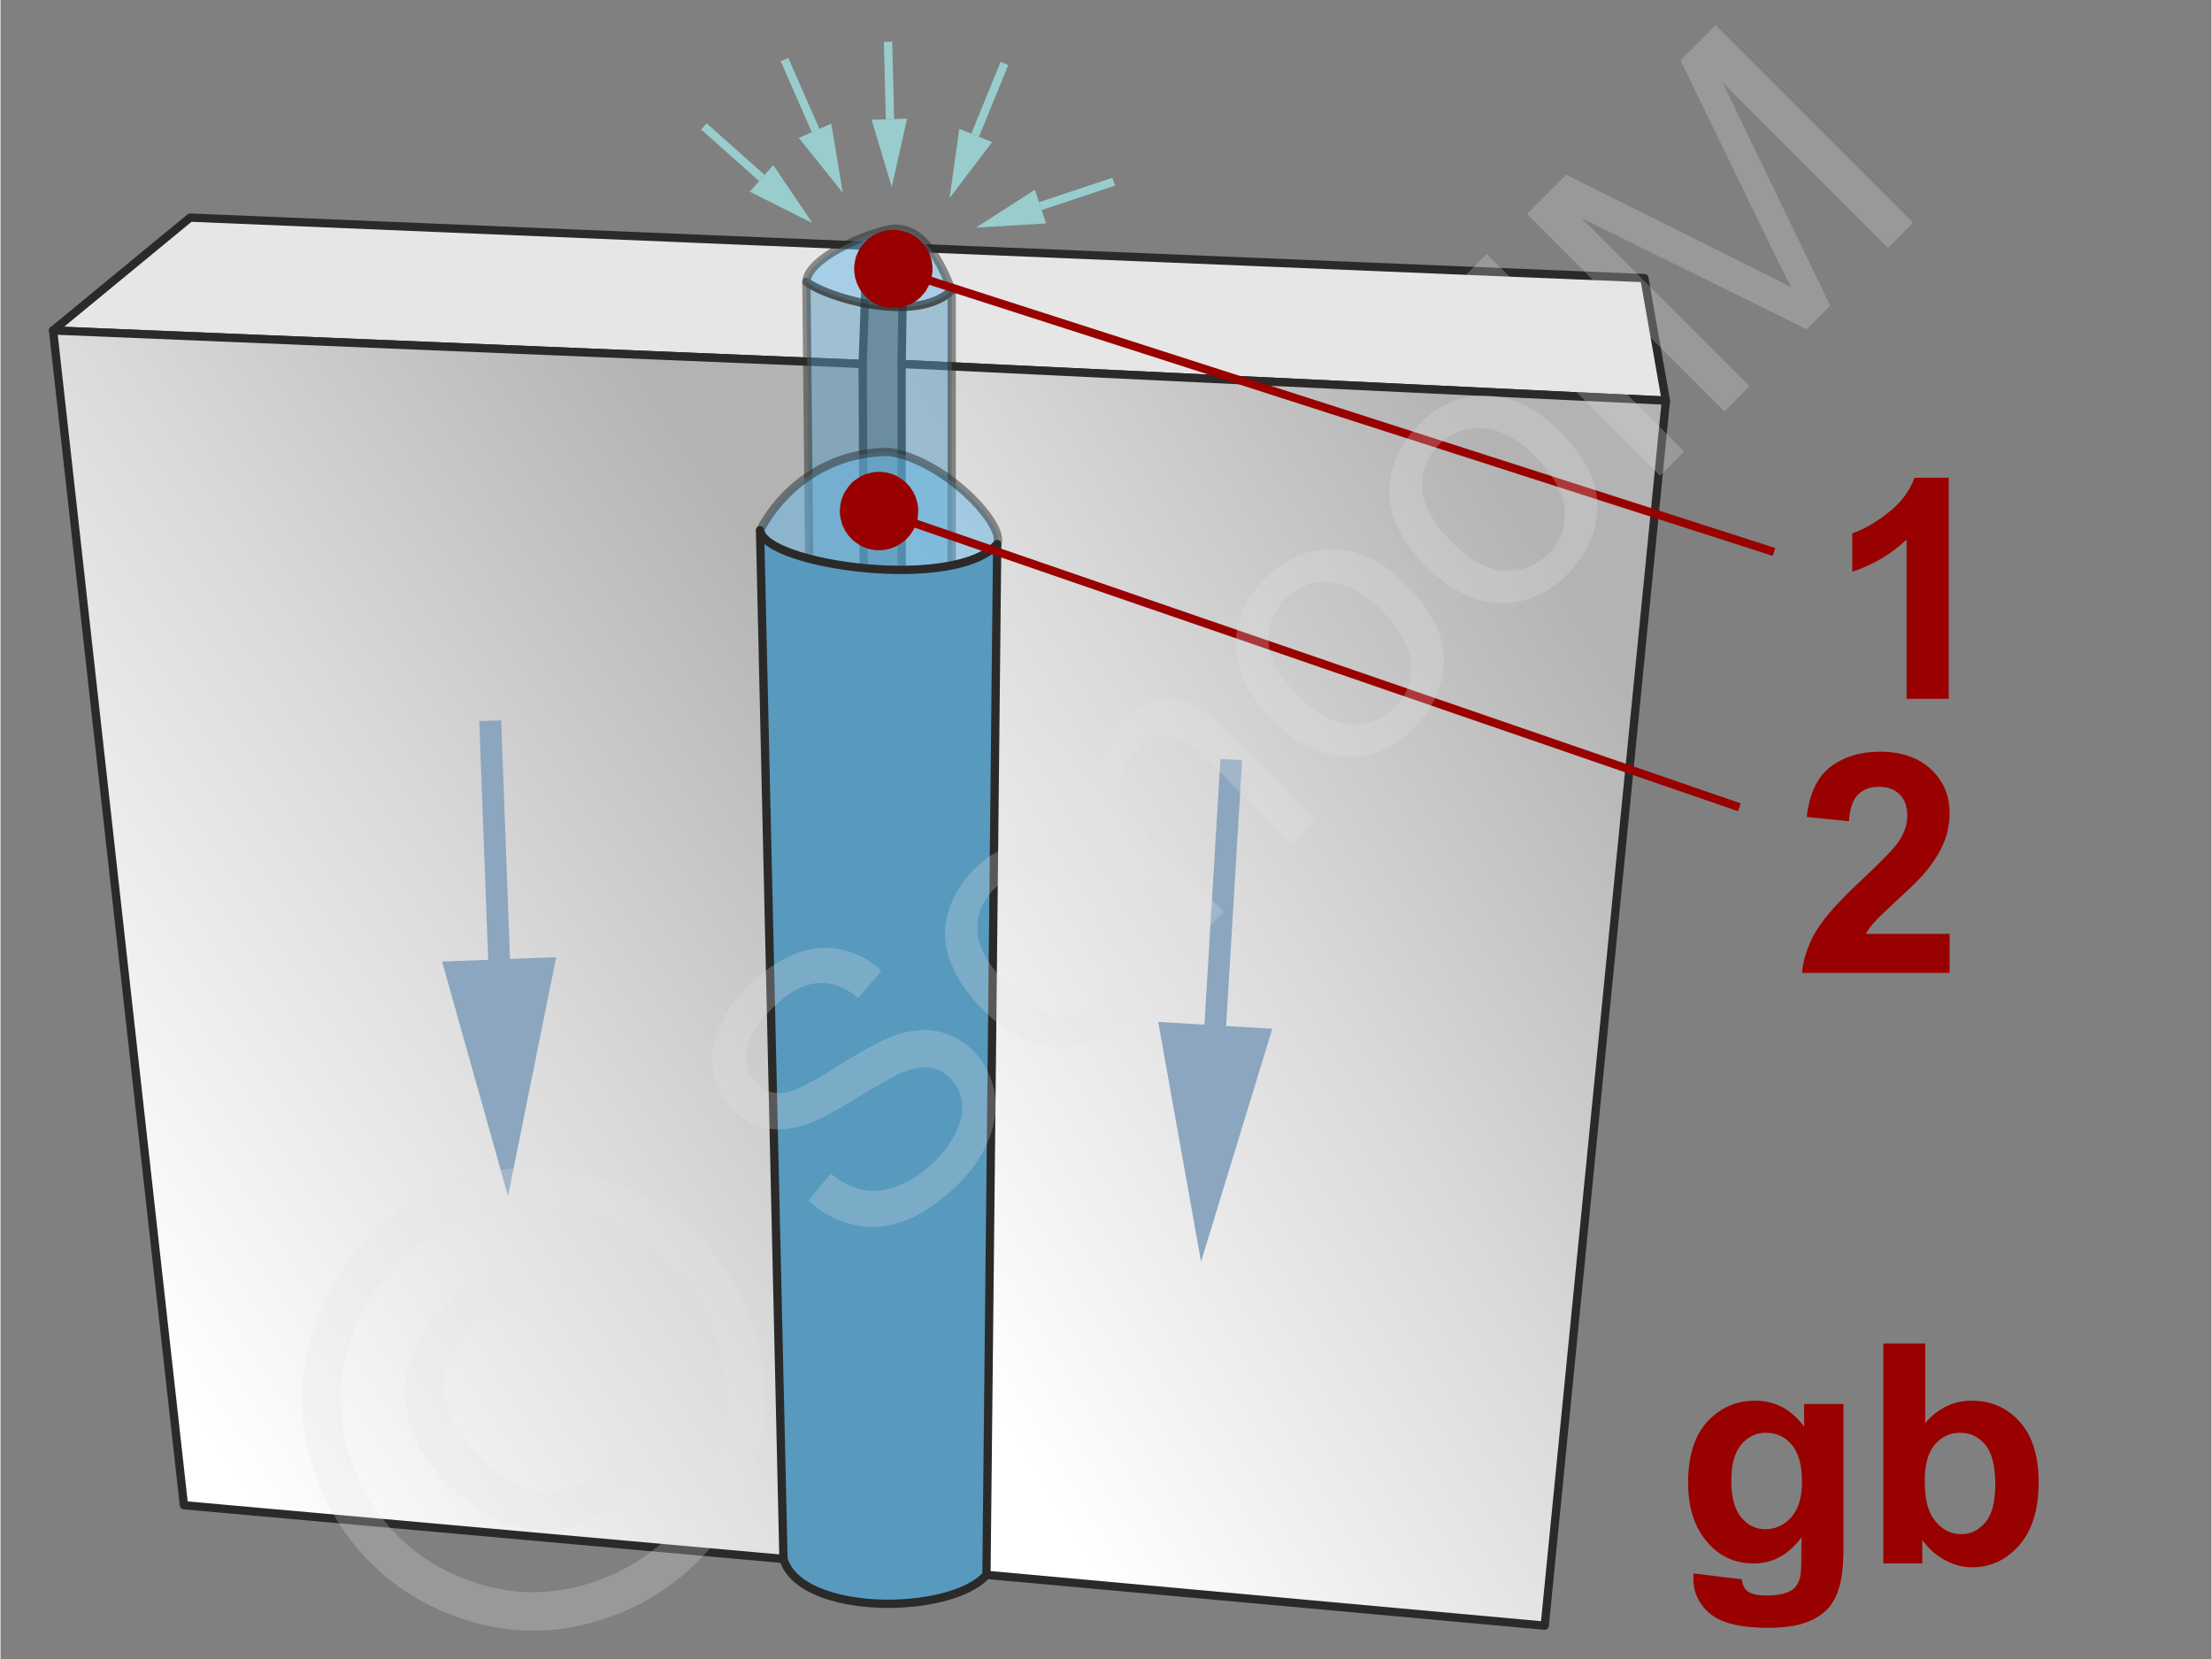 <svg xmlns="http://www.w3.org/2000/svg" width="240px" height="180px" style="shape-rendering:geometricPrecision;text-rendering:geometricPrecision;image-rendering:optimizeQuality;fill-rule:evenodd;clip-rule:evenodd" viewBox="0 0 125.38 94.08" xmlns:xlink="http://www.w3.org/1999/xlink"><rect x="0" y="0" width="125.38" height="94.08" fill="#808080" stroke="none"/><defs><linearGradient id="id0" gradientUnits="userSpaceOnUse" x1="50.35" y1="69.99" x2="95.19" y2="42.84"><stop offset="0" style="stop-opacity:1;stop-color:white"/><stop offset="0.541" style="stop-opacity:1;stop-color:#d9d9d9"/><stop offset="1" style="stop-opacity:1;stop-color:#b3b3b3"/></linearGradient><linearGradient id="id1" gradientUnits="userSpaceOnUse" xlink:href="#id0" x1="3.32" y1="68.83" x2="48.89" y2="38.75"/></defs><g id="Ebene_x0020_1"><g id="_1657559080"><g><g><g><line x1="50.33" y1="2.37" x2="50.44" y2="6.76" style="fill:none;stroke:#9cc;stroke-width:.47;stroke-linejoin:round;stroke-miterlimit:22.926"/><polygon points="50.54,10.61 51.41,6.73 49.4,6.79" style="fill:#9cc"/></g><g><line x1="44.46" y1="3.38" x2="46.22" y2="7.4" style="fill:none;stroke:#9cc;stroke-width:.47;stroke-linejoin:round;stroke-miterlimit:22.926"/><polygon points="47.76,10.93 47.11,7.01 45.27,7.82" style="fill:#9cc"/></g><g><line x1="39.89" y1="7.17" x2="43.17" y2="10.09" style="fill:none;stroke:#9cc;stroke-width:.47;stroke-linejoin:round;stroke-miterlimit:22.926"/><polygon points="46.04,12.65 43.82,9.36 42.49,10.87" style="fill:#9cc"/></g><g><line x1="63.13" y1="10.3" x2="58.97" y2="11.69" style="fill:none;stroke:#9cc;stroke-width:.47;stroke-linejoin:round;stroke-miterlimit:22.926"/><polygon points="55.31,12.91 58.66,10.76 59.29,12.67" style="fill:#9cc"/></g><g><line x1="56.93" y1="3.6" x2="55.27" y2="7.66" style="fill:none;stroke:#9cc;stroke-width:.47;stroke-linejoin:round;stroke-miterlimit:22.926"/><polygon points="53.82,11.23 54.37,7.3 56.23,8.06" style="fill:#9cc"/></g></g><g><polygon points="2.98,18.74 48.89,20.64 49.13,13.94 10.75,12.34" style="fill:#e6e6e6;stroke:#2b2a29;stroke-width:.47;stroke-linecap:round;stroke-linejoin:round;stroke-miterlimit:22.926"/><polygon points="94.44,22.72 51.1,20.64 51.2,14.03 93.22,15.77" style="fill:#e6e6e6;stroke:#2b2a29;stroke-width:.47;stroke-linecap:round;stroke-linejoin:round;stroke-miterlimit:22.926"/><polygon points="49.24,88.84 10.4,85.36 2.98,18.74 48.89,20.64" style="fill:url(#id1);stroke:#2b2a29;stroke-width:.47;stroke-linecap:round;stroke-linejoin:round;stroke-miterlimit:22.926"/><polygon points="87.57,92.19 51.1,88.87 51.1,20.64 94.44,22.72" style="fill:url(#id0);stroke:#2b2a29;stroke-width:.47;stroke-linecap:round;stroke-linejoin:round;stroke-miterlimit:22.926"/></g><g><path d="M45.7 15.98c1.37,1.02 6.38,2.35 8.24,0.49l0 72.43c-1.63,1.44 -6.23,1.43 -7.51,-0.58l-0.73 -72.34z" style="fill:#579abe;fill-opacity:.502;stroke:#2b2a29;stroke-width:.47;stroke-linejoin:round;stroke-miterlimit:22.926;stroke-opacity:.502"/><path d="M45.7 15.98c0.87,0.74 6.01,2.51 8.24,0.49 -0.85,-2.26 -1.89,-3.44 -3.04,-3.49 -0.77,-0.17 -5.13,1.47 -5.2,3z" style="fill:#66b8e8;fill-opacity:.502;stroke:#2b2a29;stroke-width:.47;stroke-linejoin:round;stroke-miterlimit:22.926;stroke-opacity:.502"/><g><path d="M43.07 30.07c0.38,2.18 11.25,3.39 13.45,0.78 0.48,-1.12 -3.03,-4.78 -6.13,-5.22 -3.56,0 -6.1,2.13 -7.32,4.44z" style="fill:#66b8e8;fill-opacity:.502;stroke:#2b2a29;stroke-width:.47;stroke-linejoin:round;stroke-miterlimit:22.926;stroke-opacity:.502"/><path d="M43.07 30.07c0.25,1.97 11.05,3.5 13.45,0.78l-0.61 58.46c-2.02,2.29 -10.53,2.35 -11.51,-0.9l-1.33 -58.34z" style="fill:#579abe;stroke:#2b2a29;stroke-width:.47;stroke-linejoin:round;stroke-miterlimit:22.926"/></g></g><path d="M110.48 39.63l-2.39 0 0 -9.03c-0.87,0.82 -1.89,1.43 -3.08,1.82l0 -2.18c0.63,-0.2 1.3,-0.59 2.03,-1.16 0.73,-0.57 1.23,-1.23 1.5,-1.99l1.94 0 0 12.54z" style="fill:#900;fill-rule:nonzero"/><path d="M110.53 52.96l0 2.21 -8.37 0c0.08,-0.84 0.36,-1.64 0.81,-2.39 0.45,-0.75 1.35,-1.75 2.69,-2.99 1.07,-1.01 1.73,-1.69 1.97,-2.05 0.33,-0.49 0.5,-0.98 0.5,-1.46 0,-0.54 -0.14,-0.95 -0.43,-1.23 -0.29,-0.29 -0.68,-0.43 -1.18,-0.43 -0.5,0 -0.9,0.15 -1.19,0.45 -0.3,0.3 -0.46,0.8 -0.51,1.5l-2.39 -0.24c0.15,-1.32 0.59,-2.26 1.34,-2.84 0.75,-0.57 1.68,-0.86 2.81,-0.86 1.23,0 2.19,0.34 2.9,1 0.7,0.66 1.05,1.49 1.05,2.48 0,0.56 -0.1,1.1 -0.3,1.61 -0.2,0.51 -0.52,1.04 -0.96,1.6 -0.29,0.37 -0.81,0.9 -1.57,1.59 -0.75,0.7 -1.23,1.15 -1.43,1.38 -0.21,0.23 -0.37,0.45 -0.49,0.67l4.75 0z" style="fill:#900;fill-rule:nonzero"/><g><line x1="100.57" y1="31.3" x2="50.63" y2="15.25" style="fill:none;fill-rule:nonzero;stroke:#900;stroke-width:.47;stroke-miterlimit:22.926"/><polygon id="1" points="49.95,17.37 49.95,17.37 49.84,17.33 49.74,17.29 49.64,17.24 49.54,17.19 49.45,17.13 49.35,17.07 49.27,17 49.18,16.94 49.1,16.86 49.03,16.79 48.95,16.71 48.89,16.62 48.82,16.54 48.76,16.45 48.71,16.36 48.66,16.27 48.61,16.17 48.57,16.07 48.53,15.97 48.5,15.87 48.47,15.77 48.45,15.66 48.43,15.55 48.42,15.45 48.41,15.34 48.41,15.23 48.41,15.12 48.42,15.01 48.44,14.9 48.46,14.79 48.48,14.68 48.51,14.57 48.51,14.57 48.55,14.46 48.6,14.36 48.64,14.26 48.69,14.16 48.75,14.06 48.81,13.97 48.88,13.89 48.95,13.8 49.02,13.72 49.09,13.65 49.17,13.57 49.26,13.51 49.34,13.44 49.43,13.38 49.52,13.33 49.62,13.28 49.71,13.23 49.81,13.19 49.91,13.15 50.01,13.12 50.12,13.09 50.22,13.07 50.33,13.05 50.43,13.04 50.54,13.03 50.65,13.03 50.76,13.03 50.87,13.04 50.98,13.06 51.09,13.08 51.2,13.1 51.31,13.14 51.31,13.14 51.42,13.17 51.52,13.22 51.62,13.26 51.72,13.32 51.81,13.37 51.91,13.43 51.99,13.5 52.08,13.57 52.16,13.64 52.23,13.71 52.31,13.79 52.37,13.88 52.44,13.96 52.5,14.05 52.55,14.14 52.6,14.24 52.65,14.33 52.69,14.43 52.73,14.53 52.76,14.63 52.79,14.74 52.81,14.84 52.83,14.95 52.84,15.05 52.85,15.16 52.85,15.27 52.85,15.38 52.84,15.49 52.82,15.6 52.8,15.71 52.78,15.82 52.75,15.93 52.75,15.93 52.71,16.04 52.66,16.14 52.62,16.24 52.56,16.34 52.51,16.44 52.45,16.53 52.38,16.62 52.31,16.7 52.24,16.78 52.17,16.86 52.09,16.93 52,17 51.92,17.06 51.83,17.12 51.74,17.17 51.64,17.23 51.55,17.27 51.45,17.31 51.35,17.35 51.25,17.38 51.14,17.41 51.04,17.43 50.93,17.45 50.82,17.46 50.72,17.47 50.61,17.47 50.5,17.47 50.39,17.46 50.28,17.44 50.17,17.42 50.06,17.4" style="fill:#900"/></g><g><line x1="98.61" y1="45.78" x2="49.82" y2="28.98" style="fill:none;fill-rule:nonzero;stroke:#900;stroke-width:.47;stroke-miterlimit:22.926"/><polygon id="1" points="49.1,31.08 49.1,31.08 48.99,31.04 48.89,31 48.79,30.95 48.69,30.89 48.6,30.83 48.51,30.77 48.42,30.71 48.34,30.63 48.26,30.56 48.19,30.48 48.11,30.4 48.05,30.32 47.99,30.23 47.93,30.14 47.87,30.05 47.83,29.95 47.78,29.86 47.74,29.76 47.71,29.66 47.68,29.55 47.65,29.45 47.63,29.34 47.61,29.24 47.6,29.13 47.6,29.02 47.6,28.91 47.61,28.8 47.62,28.69 47.63,28.58 47.66,28.48 47.68,28.37 47.72,28.26 47.72,28.26 47.76,28.15 47.8,28.05 47.85,27.95 47.91,27.85 47.97,27.76 48.03,27.67 48.1,27.58 48.17,27.5 48.24,27.42 48.32,27.34 48.4,27.27 48.48,27.21 48.57,27.15 48.66,27.09 48.75,27.03 48.85,26.99 48.94,26.94 49.04,26.9 49.14,26.87 49.25,26.84 49.35,26.81 49.46,26.79 49.56,26.77 49.67,26.76 49.78,26.76 49.89,26.76 50,26.77 50.11,26.78 50.22,26.79 50.33,26.82 50.43,26.85 50.54,26.88 50.54,26.88 50.65,26.92 50.75,26.96 50.85,27.01 50.95,27.07 51.04,27.13 51.13,27.19 51.22,27.26 51.3,27.33 51.38,27.4 51.45,27.48 51.53,27.56 51.59,27.64 51.65,27.73 51.71,27.82 51.77,27.91 51.81,28.01 51.86,28.1 51.9,28.2 51.93,28.3 51.96,28.41 51.99,28.51 52.01,28.62 52.03,28.72 52.04,28.83 52.04,28.94 52.04,29.05 52.03,29.16 52.02,29.27 52.01,29.38 51.98,29.49 51.95,29.6 51.92,29.7 51.92,29.7 51.88,29.81 51.84,29.91 51.79,30.01 51.73,30.11 51.67,30.2 51.61,30.29 51.54,30.38 51.47,30.46 51.4,30.54 51.32,30.62 51.24,30.69 51.16,30.75 51.07,30.81 50.98,30.87 50.89,30.93 50.79,30.98 50.7,31.02 50.6,31.06 50.49,31.1 50.39,31.13 50.29,31.15 50.18,31.17 50.08,31.19 49.97,31.2 49.86,31.2 49.75,31.2 49.64,31.2 49.53,31.18 49.42,31.17 49.31,31.14 49.21,31.12" style="fill:#900"/></g><g id="_1657563256"><g><path d="M27.68 55.13l-0.53 -14.24 1.24 -0.04 0.53 14.23 -1.24 0.05zm1.1 12.7l-3.74 -13.3 6.47 -0.25 -2.73 13.55z" style="fill:#8ca6c0;fill-rule:nonzero"/></g><g><path d="M68.23 58.81l0.95 -15.77 1.23 0.07 -0.95 15.77 -1.23 -0.07zm-0.15 12.74l-2.43 -13.6 6.47 0.39 -4.04 13.21z" style="fill:#8ca6c0;fill-rule:nonzero"/></g></g></g><g><path d="M96.01 89.23l2.73 0.33c0.05,0.32 0.15,0.54 0.32,0.67 0.23,0.17 0.58,0.25 1.07,0.25 0.62,0 1.09,-0.09 1.41,-0.28 0.2,-0.12 0.36,-0.32 0.47,-0.6 0.07,-0.2 0.11,-0.57 0.11,-1.1l0.01 -1.32c-0.72,0.98 -1.62,1.48 -2.71,1.48 -1.22,0 -2.18,-0.52 -2.89,-1.54 -0.56,-0.81 -0.83,-1.82 -0.83,-3.03 0,-1.51 0.36,-2.67 1.09,-3.47 0.73,-0.79 1.64,-1.19 2.72,-1.19 1.12,0 2.04,0.49 2.77,1.47l0 -1.28 2.23 0 0 8.1c0,1.07 -0.09,1.86 -0.27,2.39 -0.17,0.53 -0.42,0.94 -0.74,1.24 -0.31,0.3 -0.74,0.54 -1.27,0.71 -0.53,0.17 -1.2,0.25 -2.01,0.25 -1.53,0 -2.62,-0.26 -3.26,-0.79 -0.64,-0.53 -0.96,-1.19 -0.96,-2 0,-0.08 0,-0.18 0.01,-0.29zm2.14 -5.28c0,0.96 0.19,1.66 0.56,2.1 0.37,0.45 0.83,0.67 1.37,0.67 0.58,0 1.07,-0.23 1.47,-0.68 0.41,-0.46 0.61,-1.13 0.61,-2.03 0,-0.93 -0.2,-1.62 -0.58,-2.08 -0.38,-0.45 -0.87,-0.68 -1.46,-0.68 -0.57,0 -1.04,0.23 -1.41,0.67 -0.37,0.45 -0.56,1.12 -0.56,2.03z" style="fill:#900;fill-rule:nonzero"/><path id="1" d="M106.77 88.66l0 -12.47 2.38 0 0 4.5c0.74,-0.84 1.61,-1.26 2.62,-1.26 1.1,0 2.01,0.39 2.73,1.19 0.72,0.8 1.08,1.95 1.08,3.44 0,1.54 -0.37,2.73 -1.1,3.57 -0.73,0.83 -1.63,1.25 -2.68,1.25 -0.51,0 -1.02,-0.13 -1.52,-0.4 -0.5,-0.26 -0.94,-0.65 -1.3,-1.15l0 1.33 -2.21 0zm2.35 -4.7c0,0.94 0.15,1.64 0.44,2.08 0.42,0.64 0.97,0.96 1.65,0.96 0.53,0 0.98,-0.23 1.36,-0.68 0.37,-0.45 0.55,-1.17 0.55,-2.14 0,-1.03 -0.18,-1.78 -0.56,-2.24 -0.37,-0.46 -0.85,-0.69 -1.44,-0.69 -0.57,0 -1.05,0.23 -1.43,0.67 -0.38,0.45 -0.57,1.13 -0.57,2.04z" style="fill:#900;fill-rule:nonzero"/><g><polygon points="0,0 125.38,0 125.38,94.08 0,94.08" style="fill:none"/><g><path d="M45.82 68.08l1.26 -1.52c0.63,0.49 1.25,0.8 1.85,0.92 0.61,0.12 1.27,0.03 2.01,-0.25 0.73,-0.29 1.41,-0.75 2.05,-1.39 0.57,-0.56 0.98,-1.15 1.25,-1.75 0.26,-0.6 0.35,-1.15 0.27,-1.66 -0.09,-0.51 -0.3,-0.93 -0.64,-1.28 -0.35,-0.35 -0.76,-0.55 -1.23,-0.61 -0.46,-0.06 -1.02,0.06 -1.67,0.35 -0.41,0.19 -1.26,0.67 -2.54,1.45 -1.28,0.79 -2.23,1.27 -2.86,1.47 -0.82,0.25 -1.56,0.3 -2.24,0.15 -0.68,-0.16 -1.28,-0.49 -1.79,-1.01 -0.57,-0.56 -0.93,-1.25 -1.1,-2.07 -0.18,-0.81 -0.08,-1.65 0.28,-2.52 0.36,-0.87 0.92,-1.69 1.68,-2.44 0.83,-0.83 1.69,-1.43 2.6,-1.8 0.9,-0.37 1.78,-0.46 2.64,-0.28 0.86,0.17 1.63,0.58 2.32,1.21l-1.32 1.54c-0.78,-0.64 -1.57,-0.91 -2.37,-0.83 -0.81,0.08 -1.64,0.55 -2.5,1.41 -0.9,0.9 -1.39,1.72 -1.47,2.46 -0.08,0.74 0.11,1.34 0.57,1.8 0.4,0.4 0.88,0.59 1.43,0.56 0.54,-0.03 1.56,-0.5 3.03,-1.44 1.48,-0.93 2.55,-1.52 3.2,-1.77 0.95,-0.35 1.81,-0.45 2.58,-0.3 0.77,0.15 1.46,0.52 2.06,1.12 0.59,0.6 0.98,1.33 1.17,2.19 0.18,0.87 0.1,1.77 -0.25,2.7 -0.34,0.93 -0.92,1.8 -1.72,2.6 -1.01,1.01 -2.01,1.71 -2.99,2.1 -0.98,0.39 -1.95,0.48 -2.94,0.28 -0.98,-0.2 -1.85,-0.67 -2.62,-1.39zm16.69 -15.45l1.54 -1.16c0.77,1.08 1.12,2.17 1.03,3.31 -0.08,1.13 -0.57,2.14 -1.45,3.02 -1.11,1.11 -2.37,1.64 -3.77,1.59 -1.4,-0.05 -2.77,-0.75 -4.12,-2.1 -0.88,-0.87 -1.49,-1.78 -1.86,-2.73 -0.37,-0.94 -0.42,-1.88 -0.15,-2.8 0.27,-0.92 0.75,-1.73 1.45,-2.43 0.87,-0.88 1.82,-1.38 2.82,-1.49 1.01,-0.12 2,0.16 2.98,0.82l-1.13 1.53c-0.67,-0.42 -1.3,-0.6 -1.91,-0.55 -0.59,0.05 -1.12,0.3 -1.58,0.76 -0.7,0.7 -1.01,1.51 -0.95,2.44 0.06,0.93 0.63,1.93 1.7,3 1.09,1.09 2.09,1.67 3,1.75 0.91,0.07 1.7,-0.23 2.38,-0.9 0.54,-0.54 0.83,-1.16 0.85,-1.85 0.04,-0.69 -0.24,-1.43 -0.83,-2.21zm5.49 0.45l-11.19 -11.2 1.37 -1.38 4.03 4.04c-0.1,-1.39 0.33,-2.57 1.3,-3.55 0.6,-0.6 1.24,-1 1.92,-1.2 0.68,-0.21 1.32,-0.2 1.93,0.03 0.61,0.22 1.31,0.74 2.1,1.53l5.14 5.14 -1.38 1.38 -5.13 -5.14c-0.69,-0.68 -1.34,-1.03 -1.95,-1.05 -0.61,-0.02 -1.18,0.24 -1.72,0.79 -0.41,0.4 -0.68,0.89 -0.83,1.46 -0.15,0.57 -0.11,1.11 0.09,1.62 0.21,0.51 0.63,1.09 1.27,1.72l4.43 4.43 -1.38 1.38zm4.14 -12.25c-1.5,-1.5 -2.19,-3.03 -2.08,-4.59 0.1,-1.29 0.65,-2.45 1.66,-3.45 1.11,-1.12 2.39,-1.67 3.83,-1.65 1.44,0.02 2.8,0.68 4.09,1.96 1.04,1.05 1.7,2.02 1.98,2.93 0.29,0.91 0.3,1.83 0.03,2.76 -0.27,0.93 -0.76,1.75 -1.47,2.46 -1.14,1.14 -2.42,1.69 -3.85,1.67 -1.43,-0.03 -2.82,-0.72 -4.19,-2.09zm1.41 -1.41c1.04,1.04 2.04,1.59 3.01,1.65 0.97,0.06 1.8,-0.26 2.5,-0.95 0.68,-0.68 0.99,-1.51 0.93,-2.48 -0.07,-0.98 -0.63,-1.99 -1.69,-3.05 -1,-1.01 -1.99,-1.53 -2.96,-1.59 -0.97,-0.06 -1.8,0.25 -2.48,0.93 -0.69,0.69 -1.01,1.52 -0.95,2.49 0.06,0.97 0.61,1.97 1.64,3zm7.3 -7.3c-1.5,-1.5 -2.19,-3.03 -2.08,-4.59 0.1,-1.3 0.66,-2.45 1.66,-3.45 1.11,-1.12 2.39,-1.67 3.83,-1.65 1.44,0.02 2.8,0.68 4.09,1.96 1.04,1.04 1.7,2.02 1.99,2.93 0.28,0.91 0.29,1.83 0.02,2.76 -0.27,0.93 -0.76,1.75 -1.47,2.46 -1.14,1.14 -2.42,1.69 -3.85,1.67 -1.43,-0.03 -2.82,-0.73 -4.19,-2.09zm1.41 -1.41c1.04,1.04 2.04,1.59 3.01,1.65 0.97,0.06 1.8,-0.26 2.5,-0.95 0.68,-0.68 0.99,-1.51 0.93,-2.48 -0.07,-0.98 -0.63,-1.99 -1.69,-3.06 -1,-1 -1.99,-1.53 -2.96,-1.58 -0.97,-0.06 -1.8,0.25 -2.48,0.93 -0.69,0.69 -1.01,1.52 -0.95,2.49 0.06,0.97 0.61,1.97 1.64,3zm11.85 -3.73l-11.2 -11.2 1.37 -1.38 11.2 11.2 -1.37 1.38zm3.65 -3.65l-11.2 -11.2 2.22 -2.22 10.58 5.27c0.99,0.49 1.71,0.87 2.2,1.12 -0.28,-0.53 -0.68,-1.33 -1.2,-2.39l-5.09 -10.49 1.99 -1.99 11.19 11.2 -1.42 1.43 -9.37 -9.37 6.1 12.64 -1.34 1.34 -12.78 -6.31 9.54 9.54 -1.42 1.43z" style="fill:#e6e6e6;fill-rule:nonzero;fill-opacity:.251"/><path d="M20.99 70.08c1.55,-1.56 3.47,-2.68 5.75,-3.36 2.28,-0.68 4.58,-0.7 6.88,-0.04 2.32,0.66 4.28,1.79 5.89,3.4 1.59,1.59 2.72,3.54 3.37,5.82 0.66,2.29 0.67,4.57 0.01,6.86 -0.66,2.28 -1.79,4.23 -3.39,5.83 -1.61,1.6 -3.55,2.74 -5.84,3.39 -2.28,0.66 -4.57,0.66 -6.86,0.01 -2.29,-0.66 -4.23,-1.78 -5.83,-3.38 -1.6,-1.6 -2.74,-3.57 -3.39,-5.88 -0.65,-2.32 -0.64,-4.62 0.05,-6.89 0.68,-2.29 1.8,-4.2 3.36,-5.76zm1.53 1.53c-1.3,1.3 -2.24,2.91 -2.8,4.81 -0.57,1.89 -0.58,3.81 -0.04,5.75 0.55,1.93 1.49,3.57 2.83,4.91 1.33,1.33 2.95,2.27 4.86,2.81 1.9,0.54 3.81,0.53 5.72,-0.01 1.91,-0.55 3.54,-1.49 4.88,-2.82 1.33,-1.34 2.27,-2.96 2.82,-4.87 0.54,-1.91 0.54,-3.82 0,-5.72 -0.54,-1.91 -1.48,-3.52 -2.82,-4.86 -1.34,-1.34 -2.97,-2.28 -4.9,-2.82 -1.93,-0.55 -3.85,-0.54 -5.75,0.03 -1.91,0.57 -3.51,1.5 -4.8,2.79zm12.19 6.25l1.96 -1.06c0.78,1.27 1.08,2.61 0.89,4.01 -0.19,1.41 -0.85,2.69 -1.99,3.82 -1.44,1.44 -3.08,2.15 -4.91,2.12 -1.84,-0.03 -3.57,-0.88 -5.23,-2.53 -1.08,-1.08 -1.81,-2.22 -2.19,-3.43 -0.4,-1.2 -0.41,-2.39 -0.06,-3.55 0.35,-1.17 1.02,-2.23 1.99,-3.21 1.09,-1.09 2.26,-1.73 3.5,-1.93 1.24,-0.2 2.45,0.02 3.61,0.66l-1.09 1.83c-0.86,-0.37 -1.69,-0.48 -2.5,-0.32 -0.81,0.15 -1.54,0.55 -2.19,1.2 -0.94,0.94 -1.38,2.05 -1.33,3.33 0.06,1.29 0.72,2.56 1.96,3.8 1.26,1.25 2.49,1.91 3.71,1.97 1.22,0.07 2.29,-0.36 3.21,-1.28 0.73,-0.73 1.17,-1.6 1.3,-2.59 0.13,-0.98 -0.09,-1.93 -0.64,-2.84z" style="fill:#e6e6e6;fill-rule:nonzero;fill-opacity:.251"/></g></g></g></g></g></svg>